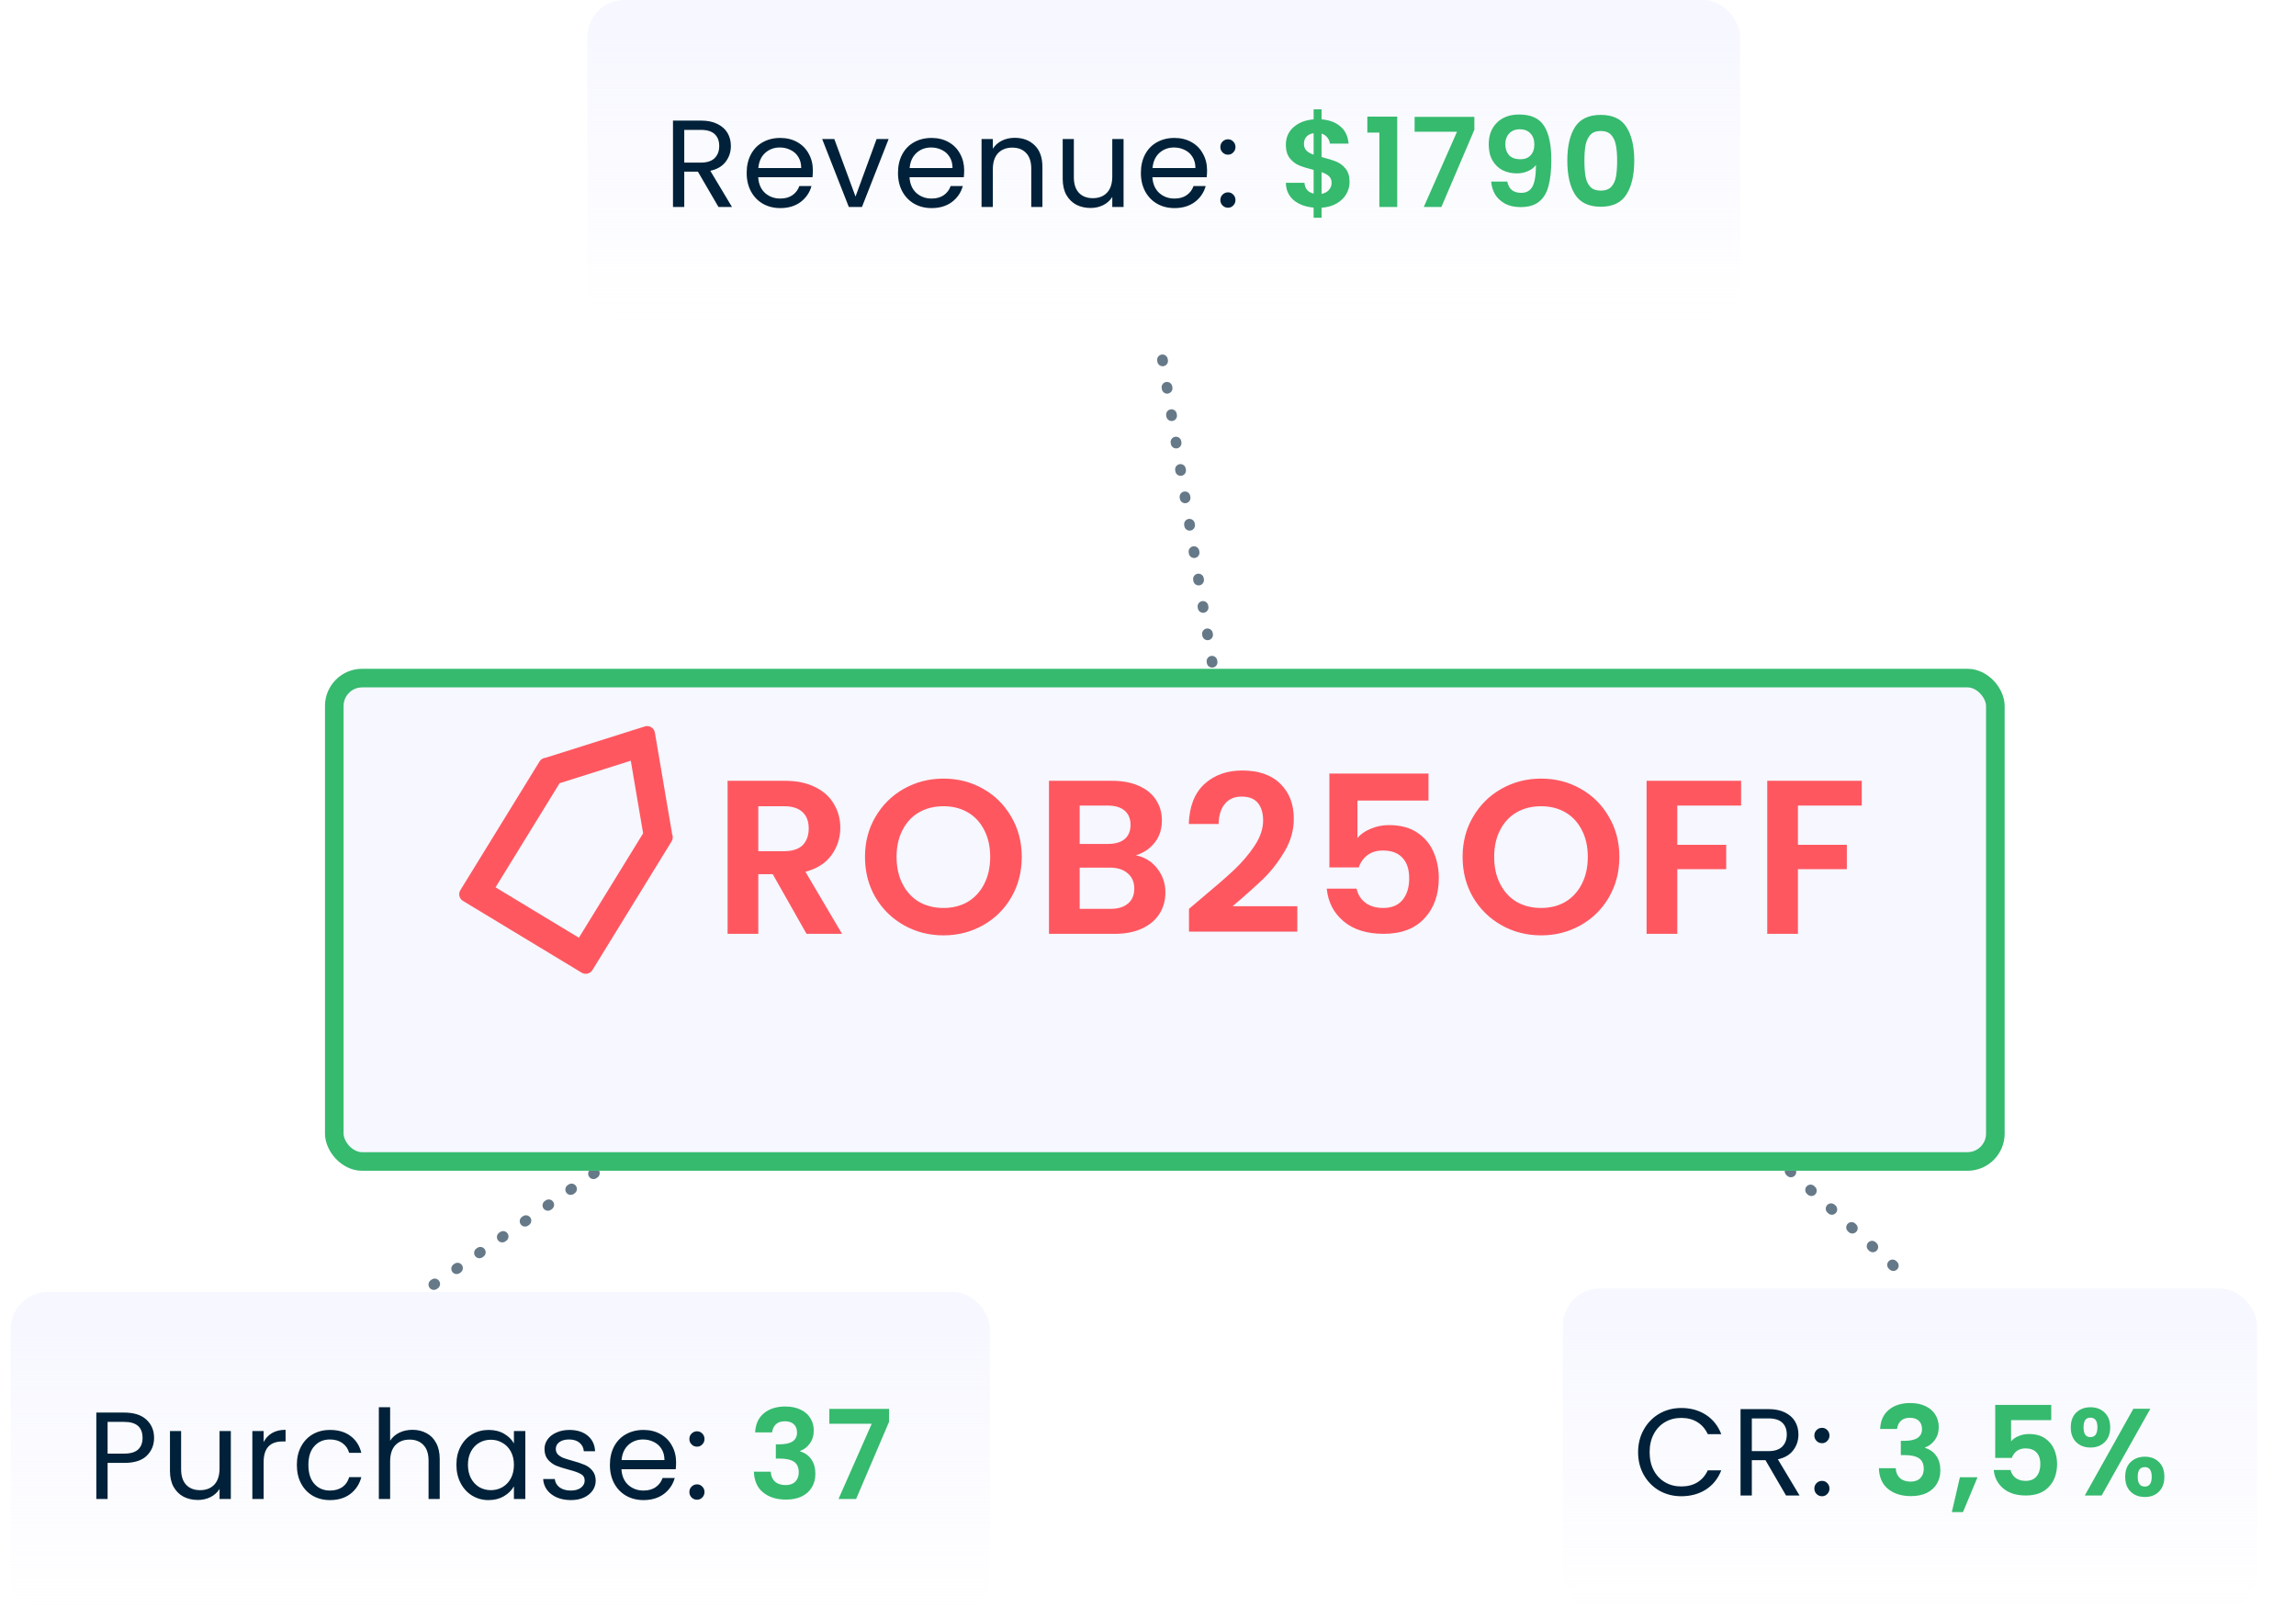 <svg width="430" height="303" viewBox="0 0 430 303" fill="none" xmlns="http://www.w3.org/2000/svg">
<line opacity="0.6" x1="81.251" y1="240.608" x2="140.726" y2="199.31" stroke="#002139" stroke-width="2" stroke-linecap="round" stroke-dasharray="0.2 5"/>
<line opacity="0.6" x1="227.851" y1="129.175" x2="217.175" y2="64.149" stroke="#002139" stroke-width="2" stroke-linecap="round" stroke-dasharray="0.2 5"/>
<line opacity="0.6" x1="354.587" y1="237.063" x2="315.137" y2="200.974" stroke="#002139" stroke-width="2" stroke-linecap="round" stroke-dasharray="0.2 5"/>
<g filter="url(#filter0_d_846_167)">
<rect x="60.863" y="113.663" width="314.573" height="94.023" rx="6.965" fill="#F6F7FF"/>
<rect x="62.604" y="115.404" width="311.09" height="90.541" rx="5.224" stroke="#36BA6E" stroke-width="3.482"/>
</g>
<path d="M151.048 174.914L144.724 163.744H142.014V174.914H136.265V146.251H147.024C149.241 146.251 151.13 146.648 152.691 147.442C154.251 148.208 155.414 149.262 156.181 150.604C156.975 151.918 157.372 153.396 157.372 155.038C157.372 156.927 156.824 158.638 155.729 160.171C154.634 161.677 153.005 162.717 150.843 163.292L157.7 174.914H151.048ZM142.014 159.432H146.818C148.379 159.432 149.542 159.063 150.309 158.324C151.075 157.557 151.459 156.503 151.459 155.162C151.459 153.848 151.075 152.835 150.309 152.123C149.542 151.384 148.379 151.014 146.818 151.014H142.014V159.432ZM176.698 175.201C174.015 175.201 171.551 174.571 169.306 173.312C167.061 172.053 165.282 170.314 163.968 168.097C162.654 165.852 161.997 163.32 161.997 160.5C161.997 157.708 162.654 155.203 163.968 152.985C165.282 150.74 167.061 148.988 169.306 147.729C171.551 146.47 174.015 145.84 176.698 145.84C179.408 145.84 181.872 146.47 184.089 147.729C186.334 148.988 188.1 150.74 189.387 152.985C190.701 155.203 191.358 157.708 191.358 160.5C191.358 163.32 190.701 165.852 189.387 168.097C188.1 170.314 186.334 172.053 184.089 173.312C181.845 174.571 179.381 175.201 176.698 175.201ZM176.698 170.068C178.422 170.068 179.942 169.685 181.256 168.918C182.57 168.124 183.597 167.002 184.336 165.551C185.075 164.1 185.444 162.416 185.444 160.5C185.444 158.584 185.075 156.914 184.336 155.49C183.597 154.039 182.57 152.93 181.256 152.164C179.942 151.397 178.422 151.014 176.698 151.014C174.973 151.014 173.44 151.397 172.099 152.164C170.785 152.93 169.758 154.039 169.019 155.49C168.28 156.914 167.91 158.584 167.91 160.5C167.91 162.416 168.28 164.1 169.019 165.551C169.758 167.002 170.785 168.124 172.099 168.918C173.44 169.685 174.973 170.068 176.698 170.068ZM212.718 160.213C214.333 160.514 215.661 161.321 216.701 162.635C217.741 163.949 218.261 165.455 218.261 167.152C218.261 168.685 217.878 170.041 217.111 171.218C216.372 172.368 215.291 173.271 213.867 173.928C212.444 174.585 210.76 174.914 208.816 174.914H196.456V146.251H208.283C210.226 146.251 211.896 146.566 213.292 147.195C214.716 147.825 215.784 148.701 216.496 149.823C217.235 150.946 217.604 152.219 217.604 153.642C217.604 155.312 217.153 156.708 216.249 157.831C215.373 158.953 214.196 159.747 212.718 160.213ZM202.205 158.077H207.461C208.83 158.077 209.884 157.776 210.623 157.174C211.362 156.544 211.732 155.654 211.732 154.505C211.732 153.355 211.362 152.465 210.623 151.835C209.884 151.206 208.83 150.891 207.461 150.891H202.205V158.077ZM207.995 170.232C209.391 170.232 210.473 169.904 211.239 169.247C212.033 168.59 212.43 167.659 212.43 166.454C212.43 165.222 212.019 164.264 211.198 163.58C210.377 162.868 209.268 162.512 207.872 162.512H202.205V170.232H207.995ZM224.814 168.425C227.442 166.235 229.537 164.415 231.097 162.964C232.658 161.486 233.958 159.952 234.998 158.365C236.038 156.777 236.559 155.216 236.559 153.683C236.559 152.287 236.23 151.192 235.573 150.398C234.916 149.604 233.903 149.207 232.534 149.207C231.166 149.207 230.112 149.673 229.372 150.604C228.633 151.507 228.25 152.753 228.223 154.34H222.638C222.747 151.055 223.719 148.564 225.553 146.867C227.415 145.169 229.769 144.321 232.616 144.321C235.737 144.321 238.133 145.156 239.803 146.826C241.473 148.468 242.308 150.645 242.308 153.355C242.308 155.49 241.733 157.53 240.583 159.473C239.433 161.417 238.119 163.114 236.641 164.565C235.162 165.989 233.232 167.714 230.851 169.739H242.965V174.503H222.679V170.232L224.814 168.425ZM267.53 149.946H254.225V156.968C254.8 156.257 255.621 155.682 256.689 155.244C257.757 154.778 258.893 154.546 260.097 154.546C262.288 154.546 264.081 155.025 265.477 155.983C266.873 156.941 267.886 158.173 268.516 159.679C269.145 161.157 269.46 162.745 269.46 164.442C269.46 167.59 268.557 170.123 266.75 172.039C264.97 173.955 262.424 174.914 259.112 174.914C255.991 174.914 253.5 174.133 251.638 172.573C249.777 171.012 248.723 168.973 248.476 166.454H254.061C254.307 167.549 254.855 168.425 255.704 169.082C256.58 169.739 257.688 170.068 259.03 170.068C260.645 170.068 261.863 169.562 262.685 168.549C263.506 167.536 263.916 166.194 263.916 164.524C263.916 162.827 263.492 161.54 262.643 160.664C261.822 159.761 260.604 159.309 258.989 159.309C257.839 159.309 256.881 159.597 256.114 160.171C255.348 160.746 254.8 161.513 254.472 162.471H248.969V144.896H267.53V149.946ZM288.619 175.201C285.936 175.201 283.472 174.571 281.227 173.312C278.982 172.053 277.203 170.314 275.889 168.097C274.575 165.852 273.918 163.32 273.918 160.5C273.918 157.708 274.575 155.203 275.889 152.985C277.203 150.74 278.982 148.988 281.227 147.729C283.472 146.47 285.936 145.84 288.619 145.84C291.329 145.84 293.793 146.47 296.01 147.729C298.255 148.988 300.021 150.74 301.308 152.985C302.622 155.203 303.279 157.708 303.279 160.5C303.279 163.32 302.622 165.852 301.308 168.097C300.021 170.314 298.255 172.053 296.01 173.312C293.766 174.571 291.302 175.201 288.619 175.201ZM288.619 170.068C290.344 170.068 291.863 169.685 293.177 168.918C294.491 168.124 295.518 167.002 296.257 165.551C296.996 164.1 297.366 162.416 297.366 160.5C297.366 158.584 296.996 156.914 296.257 155.49C295.518 154.039 294.491 152.93 293.177 152.164C291.863 151.397 290.344 151.014 288.619 151.014C286.894 151.014 285.361 151.397 284.02 152.164C282.706 152.93 281.679 154.039 280.94 155.49C280.201 156.914 279.831 158.584 279.831 160.5C279.831 162.416 280.201 164.1 280.94 165.551C281.679 167.002 282.706 168.124 284.02 168.918C285.361 169.685 286.894 170.068 288.619 170.068ZM326.076 146.251V150.891H314.126V158.241H323.284V162.8H314.126V174.914H308.377V146.251H326.076ZM348.673 146.251V150.891H336.723V158.241H345.88V162.8H336.723V174.914H330.974V146.251H348.673Z" fill="#FF5760"/>
<g filter="url(#filter1_ii_846_167)">
<rect y="242" width="183.404" height="60.361" rx="6.96" fill="url(#paint0_linear_846_167)"/>
</g>
<path d="M28.857 269.323C28.857 270.67 28.393 271.792 27.464 272.69C26.551 273.572 25.15 274.013 23.262 274.013H20.151V280.769H18.039V264.587H23.262C25.088 264.587 26.474 265.028 27.418 265.911C28.377 266.793 28.857 267.93 28.857 269.323ZM23.262 272.272C24.438 272.272 25.305 272.016 25.862 271.506C26.419 270.995 26.698 270.267 26.698 269.323C26.698 267.327 25.553 266.329 23.262 266.329H20.151V272.272H23.262ZM43.23 268.046V280.769H41.117V278.888C40.715 279.538 40.15 280.049 39.423 280.42C38.711 280.776 37.921 280.954 37.055 280.954C36.064 280.954 35.174 280.753 34.385 280.351C33.596 279.933 32.969 279.314 32.504 278.494C32.056 277.673 31.831 276.675 31.831 275.499V268.046H33.92V275.22C33.92 276.474 34.238 277.441 34.872 278.122C35.507 278.788 36.374 279.12 37.472 279.12C38.602 279.12 39.492 278.772 40.142 278.076C40.792 277.379 41.117 276.365 41.117 275.034V268.046H43.23ZM49.374 270.113C49.745 269.385 50.272 268.82 50.953 268.418C51.649 268.016 52.493 267.814 53.483 267.814V269.997H52.926C50.558 269.997 49.374 271.281 49.374 273.85V280.769H47.261V268.046H49.374V270.113ZM55.597 274.384C55.597 273.069 55.86 271.923 56.386 270.948C56.912 269.958 57.64 269.192 58.569 268.65C59.513 268.108 60.588 267.838 61.795 267.838C63.359 267.838 64.643 268.217 65.649 268.975C66.671 269.733 67.344 270.786 67.669 272.132H65.394C65.177 271.359 64.752 270.747 64.117 270.298C63.498 269.85 62.724 269.625 61.795 269.625C60.588 269.625 59.613 270.043 58.87 270.879C58.127 271.699 57.756 272.868 57.756 274.384C57.756 275.917 58.127 277.101 58.87 277.936C59.613 278.772 60.588 279.19 61.795 279.19C62.724 279.19 63.498 278.973 64.117 278.54C64.736 278.107 65.162 277.488 65.394 276.683H67.669C67.329 277.983 66.647 279.028 65.626 279.817C64.605 280.591 63.328 280.978 61.795 280.978C60.588 280.978 59.513 280.707 58.569 280.165C57.64 279.623 56.912 278.857 56.386 277.867C55.86 276.876 55.597 275.715 55.597 274.384ZM77.267 267.814C78.227 267.814 79.093 268.023 79.867 268.441C80.641 268.844 81.245 269.455 81.678 270.275C82.127 271.095 82.351 272.094 82.351 273.27V280.769H80.262V273.572C80.262 272.303 79.944 271.335 79.31 270.67C78.675 269.989 77.809 269.648 76.71 269.648C75.595 269.648 74.705 269.997 74.04 270.693C73.39 271.39 73.065 272.403 73.065 273.734V280.769H70.952V263.589H73.065V269.857C73.483 269.207 74.055 268.704 74.783 268.348C75.526 267.992 76.354 267.814 77.267 267.814ZM85.477 274.361C85.477 273.061 85.74 271.923 86.266 270.948C86.793 269.958 87.512 269.192 88.425 268.65C89.354 268.108 90.383 267.838 91.513 267.838C92.627 267.838 93.595 268.077 94.415 268.557C95.235 269.037 95.847 269.641 96.249 270.368V268.046H98.385V280.769H96.249V278.401C95.831 279.144 95.204 279.763 94.369 280.258C93.548 280.738 92.589 280.978 91.49 280.978C90.36 280.978 89.339 280.699 88.425 280.142C87.512 279.585 86.793 278.803 86.266 277.797C85.74 276.791 85.477 275.646 85.477 274.361ZM96.249 274.384C96.249 273.425 96.056 272.589 95.669 271.877C95.282 271.165 94.756 270.623 94.09 270.252C93.44 269.865 92.72 269.672 91.931 269.672C91.142 269.672 90.422 269.857 89.772 270.229C89.122 270.6 88.603 271.142 88.216 271.854C87.83 272.566 87.636 273.402 87.636 274.361C87.636 275.336 87.83 276.187 88.216 276.915C88.603 277.627 89.122 278.176 89.772 278.563C90.422 278.935 91.142 279.12 91.931 279.12C92.72 279.12 93.44 278.935 94.09 278.563C94.756 278.176 95.282 277.627 95.669 276.915C96.056 276.187 96.249 275.344 96.249 274.384ZM106.923 280.978C105.948 280.978 105.074 280.815 104.3 280.49C103.526 280.15 102.915 279.685 102.466 279.097C102.017 278.494 101.769 277.805 101.723 277.031H103.905C103.967 277.666 104.261 278.184 104.787 278.586C105.329 278.989 106.033 279.19 106.9 279.19C107.705 279.19 108.339 279.012 108.804 278.656C109.268 278.3 109.5 277.851 109.5 277.31C109.5 276.752 109.253 276.342 108.757 276.079C108.262 275.801 107.496 275.53 106.459 275.267C105.515 275.019 104.741 274.771 104.137 274.524C103.549 274.261 103.039 273.881 102.605 273.386C102.187 272.875 101.978 272.21 101.978 271.39C101.978 270.739 102.172 270.144 102.559 269.602C102.946 269.06 103.495 268.635 104.207 268.325C104.919 268 105.732 267.838 106.645 267.838C108.053 267.838 109.191 268.194 110.057 268.905C110.924 269.617 111.388 270.592 111.45 271.831H109.338C109.291 271.165 109.02 270.631 108.525 270.229C108.045 269.826 107.395 269.625 106.575 269.625C105.817 269.625 105.213 269.788 104.764 270.113C104.315 270.438 104.091 270.863 104.091 271.39C104.091 271.807 104.223 272.156 104.486 272.434C104.764 272.697 105.105 272.914 105.507 273.084C105.925 273.239 106.498 273.417 107.225 273.618C108.138 273.866 108.881 274.114 109.454 274.361C110.026 274.593 110.514 274.949 110.916 275.429C111.334 275.909 111.551 276.536 111.566 277.31C111.566 278.006 111.373 278.633 110.986 279.19C110.599 279.747 110.05 280.188 109.338 280.513C108.641 280.823 107.836 280.978 106.923 280.978ZM126.621 273.92C126.621 274.322 126.598 274.748 126.551 275.197H116.383C116.46 276.451 116.886 277.433 117.66 278.145C118.449 278.842 119.401 279.19 120.515 279.19C121.428 279.19 122.187 278.981 122.79 278.563C123.409 278.13 123.843 277.557 124.09 276.845H126.366C126.025 278.068 125.344 279.066 124.323 279.84C123.301 280.598 122.032 280.978 120.515 280.978C119.308 280.978 118.225 280.707 117.265 280.165C116.321 279.623 115.578 278.857 115.036 277.867C114.495 276.861 114.224 275.7 114.224 274.384C114.224 273.069 114.487 271.916 115.013 270.925C115.539 269.935 116.274 269.176 117.219 268.65C118.178 268.108 119.277 267.838 120.515 267.838C121.722 267.838 122.79 268.101 123.719 268.627C124.648 269.153 125.36 269.881 125.855 270.809C126.366 271.722 126.621 272.759 126.621 273.92ZM124.439 273.479C124.439 272.674 124.261 271.985 123.905 271.413C123.549 270.825 123.061 270.384 122.442 270.089C121.838 269.78 121.165 269.625 120.422 269.625C119.354 269.625 118.441 269.966 117.683 270.647C116.94 271.328 116.514 272.272 116.406 273.479H124.439ZM130.547 280.908C130.145 280.908 129.804 280.769 129.526 280.49C129.247 280.212 129.108 279.871 129.108 279.469C129.108 279.066 129.247 278.726 129.526 278.447C129.804 278.169 130.145 278.029 130.547 278.029C130.934 278.029 131.259 278.169 131.522 278.447C131.801 278.726 131.94 279.066 131.94 279.469C131.94 279.871 131.801 280.212 131.522 280.49C131.259 280.769 130.934 280.908 130.547 280.908ZM130.547 270.972C130.145 270.972 129.804 270.832 129.526 270.554C129.247 270.275 129.108 269.935 129.108 269.532C129.108 269.13 129.247 268.789 129.526 268.511C129.804 268.232 130.145 268.093 130.547 268.093C130.934 268.093 131.259 268.232 131.522 268.511C131.801 268.789 131.94 269.13 131.94 269.532C131.94 269.935 131.801 270.275 131.522 270.554C131.259 270.832 130.934 270.972 130.547 270.972Z" fill="#002139"/>
<path d="M141.423 268.302C141.501 266.754 142.043 265.562 143.049 264.727C144.07 263.875 145.409 263.45 147.065 263.45C148.195 263.45 149.162 263.651 149.967 264.053C150.772 264.44 151.375 264.974 151.778 265.655C152.196 266.321 152.404 267.079 152.404 267.93C152.404 268.905 152.149 269.733 151.638 270.414C151.143 271.08 150.547 271.529 149.851 271.761V271.854C150.748 272.132 151.445 272.628 151.94 273.34C152.451 274.052 152.706 274.965 152.706 276.079C152.706 277.008 152.49 277.836 152.056 278.563C151.638 279.291 151.012 279.863 150.176 280.281C149.355 280.684 148.365 280.885 147.204 280.885C145.455 280.885 144.031 280.444 142.932 279.561C141.834 278.679 141.253 277.379 141.191 275.661H144.349C144.38 276.42 144.635 277.031 145.115 277.495C145.61 277.944 146.283 278.169 147.134 278.169C147.924 278.169 148.527 277.952 148.945 277.518C149.379 277.07 149.595 276.497 149.595 275.801C149.595 274.872 149.301 274.206 148.713 273.804C148.125 273.402 147.212 273.2 145.974 273.2H145.3V270.531H145.974C148.171 270.531 149.27 269.795 149.27 268.325C149.27 267.66 149.069 267.141 148.667 266.77C148.28 266.398 147.715 266.212 146.972 266.212C146.245 266.212 145.68 266.414 145.277 266.816C144.89 267.203 144.666 267.698 144.604 268.302H141.423ZM166.511 266.305L160.336 280.769H157.039L163.261 266.677H155.321V263.891H166.511V266.305Z" fill="#36BA6E"/>
<g filter="url(#filter2_ii_846_167)">
<rect x="290.698" y="241.349" width="130.008" height="60.361" rx="6.96" fill="url(#paint1_linear_846_167)"/>
</g>
<path d="M306.786 272.016C306.786 270.437 307.142 269.021 307.854 267.767C308.566 266.498 309.534 265.507 310.756 264.795C311.995 264.083 313.364 263.728 314.866 263.728C316.63 263.728 318.17 264.153 319.485 265.004C320.801 265.856 321.761 267.063 322.364 268.626H319.834C319.385 267.651 318.735 266.9 317.884 266.374C317.048 265.848 316.042 265.585 314.866 265.585C313.736 265.585 312.722 265.848 311.824 266.374C310.927 266.9 310.222 267.651 309.712 268.626C309.201 269.586 308.946 270.715 308.946 272.016C308.946 273.3 309.201 274.43 309.712 275.405C310.222 276.365 310.927 277.107 311.824 277.634C312.722 278.16 313.736 278.423 314.866 278.423C316.042 278.423 317.048 278.168 317.884 277.657C318.735 277.131 319.385 276.38 319.834 275.405H322.364C321.761 276.953 320.801 278.152 319.485 279.003C318.17 279.839 316.63 280.257 314.866 280.257C313.364 280.257 311.995 279.909 310.756 279.212C309.534 278.5 308.566 277.518 307.854 276.264C307.142 275.01 306.786 273.594 306.786 272.016ZM334.493 280.118L330.64 273.501H328.086V280.118H325.973V263.936H331.197C332.42 263.936 333.449 264.145 334.285 264.563C335.136 264.981 335.77 265.546 336.188 266.258C336.606 266.97 336.815 267.783 336.815 268.696C336.815 269.81 336.49 270.793 335.84 271.644C335.205 272.495 334.246 273.06 332.961 273.339L337.024 280.118H334.493ZM328.086 271.807H331.197C332.342 271.807 333.201 271.528 333.774 270.971C334.346 270.398 334.633 269.64 334.633 268.696C334.633 267.736 334.346 266.993 333.774 266.467C333.217 265.941 332.358 265.678 331.197 265.678H328.086V271.807ZM341.235 280.257C340.833 280.257 340.492 280.118 340.214 279.839C339.935 279.561 339.796 279.22 339.796 278.818C339.796 278.415 339.935 278.075 340.214 277.796C340.492 277.518 340.833 277.378 341.235 277.378C341.622 277.378 341.947 277.518 342.21 277.796C342.489 278.075 342.628 278.415 342.628 278.818C342.628 279.22 342.489 279.561 342.21 279.839C341.947 280.118 341.622 280.257 341.235 280.257ZM341.235 270.321C340.833 270.321 340.492 270.181 340.214 269.903C339.935 269.624 339.796 269.284 339.796 268.881C339.796 268.479 339.935 268.139 340.214 267.86C340.492 267.581 340.833 267.442 341.235 267.442C341.622 267.442 341.947 267.581 342.21 267.86C342.489 268.139 342.628 268.479 342.628 268.881C342.628 269.284 342.489 269.624 342.21 269.903C341.947 270.181 341.622 270.321 341.235 270.321Z" fill="#002139"/>
<path d="M352.112 267.651C352.189 266.103 352.731 264.912 353.737 264.076C354.758 263.225 356.097 262.799 357.753 262.799C358.883 262.799 359.85 263 360.655 263.403C361.46 263.789 362.063 264.323 362.466 265.004C362.884 265.67 363.093 266.428 363.093 267.28C363.093 268.255 362.837 269.083 362.327 269.764C361.831 270.429 361.235 270.878 360.539 271.11V271.203C361.437 271.482 362.133 271.977 362.628 272.689C363.139 273.401 363.394 274.314 363.394 275.428C363.394 276.357 363.178 277.185 362.744 277.912C362.327 278.64 361.7 279.212 360.864 279.63C360.044 280.033 359.053 280.234 357.892 280.234C356.143 280.234 354.72 279.793 353.621 278.911C352.522 278.028 351.941 276.728 351.88 275.01H355.037C355.068 275.769 355.323 276.38 355.803 276.844C356.298 277.293 356.971 277.518 357.823 277.518C358.612 277.518 359.216 277.301 359.634 276.868C360.067 276.419 360.284 275.846 360.284 275.15C360.284 274.221 359.99 273.555 359.401 273.153C358.813 272.751 357.9 272.549 356.662 272.549H355.989V269.88H356.662C358.86 269.88 359.959 269.145 359.959 267.674C359.959 267.009 359.757 266.49 359.355 266.119C358.968 265.747 358.403 265.562 357.66 265.562C356.933 265.562 356.368 265.763 355.965 266.165C355.579 266.552 355.354 267.047 355.292 267.651H352.112ZM370.351 276.705L367.634 283.229H365.545L367.054 276.705H370.351ZM384.162 266.003H376.64V269.973C376.965 269.57 377.429 269.245 378.033 268.997C378.636 268.734 379.279 268.603 379.96 268.603C381.198 268.603 382.212 268.874 383.001 269.415C383.79 269.957 384.363 270.654 384.719 271.505C385.075 272.341 385.253 273.238 385.253 274.198C385.253 275.978 384.742 277.409 383.721 278.493C382.715 279.576 381.275 280.118 379.403 280.118C377.638 280.118 376.23 279.677 375.177 278.795C374.125 277.912 373.529 276.759 373.39 275.335H376.547C376.686 275.954 376.996 276.45 377.476 276.821C377.971 277.193 378.598 277.378 379.356 277.378C380.269 277.378 380.958 277.092 381.422 276.519C381.887 275.947 382.119 275.188 382.119 274.244C382.119 273.285 381.879 272.557 381.399 272.062C380.935 271.551 380.246 271.296 379.333 271.296C378.683 271.296 378.141 271.458 377.708 271.783C377.275 272.108 376.965 272.542 376.779 273.083H373.668V263.147H384.162V266.003ZM387.82 267.349C387.82 266.173 388.16 265.252 388.841 264.587C389.538 263.921 390.427 263.588 391.511 263.588C392.594 263.588 393.476 263.921 394.157 264.587C394.854 265.252 395.202 266.173 395.202 267.349C395.202 268.541 394.854 269.47 394.157 270.135C393.476 270.801 392.594 271.133 391.511 271.133C390.427 271.133 389.538 270.801 388.841 270.135C388.16 269.47 387.82 268.541 387.82 267.349ZM402.724 263.867L393.6 280.118H390.443L399.543 263.867H402.724ZM391.488 265.538C390.636 265.538 390.211 266.142 390.211 267.349C390.211 268.572 390.636 269.183 391.488 269.183C391.906 269.183 392.231 269.036 392.463 268.742C392.695 268.433 392.811 267.968 392.811 267.349C392.811 266.142 392.37 265.538 391.488 265.538ZM398.011 276.612C398.011 275.42 398.352 274.5 399.033 273.85C399.729 273.184 400.619 272.851 401.703 272.851C402.786 272.851 403.66 273.184 404.326 273.85C405.007 274.5 405.347 275.42 405.347 276.612C405.347 277.804 405.007 278.733 404.326 279.398C403.66 280.064 402.786 280.396 401.703 280.396C400.604 280.396 399.714 280.064 399.033 279.398C398.352 278.733 398.011 277.804 398.011 276.612ZM401.679 274.801C400.797 274.801 400.356 275.405 400.356 276.612C400.356 277.835 400.797 278.446 401.679 278.446C402.546 278.446 402.979 277.835 402.979 276.612C402.979 275.405 402.546 274.801 401.679 274.801Z" fill="#36BA6E"/>
<g filter="url(#filter3_ii_846_167)">
<rect x="108" width="215.906" height="60.361" rx="6.96" fill="url(#paint2_linear_846_167)"/>
</g>
<path d="M134.559 38.769L130.705 32.152H128.151V38.769H126.039V22.587H131.262C132.485 22.587 133.514 22.796 134.35 23.214C135.201 23.632 135.836 24.197 136.254 24.909C136.671 25.621 136.88 26.433 136.88 27.346C136.88 28.461 136.555 29.444 135.905 30.295C135.271 31.146 134.311 31.711 133.027 31.99L137.089 38.769H134.559ZM128.151 30.457H131.262C132.407 30.457 133.266 30.179 133.839 29.622C134.412 29.049 134.698 28.291 134.698 27.346C134.698 26.387 134.412 25.644 133.839 25.118C133.282 24.592 132.423 24.328 131.262 24.328H128.151V30.457ZM152.235 31.92C152.235 32.322 152.212 32.748 152.166 33.197H141.997C142.074 34.45 142.5 35.433 143.274 36.145C144.063 36.842 145.015 37.19 146.129 37.19C147.043 37.19 147.801 36.981 148.405 36.563C149.024 36.13 149.457 35.557 149.705 34.845H151.98C151.639 36.068 150.958 37.066 149.937 37.84C148.915 38.598 147.646 38.978 146.129 38.978C144.922 38.978 143.839 38.707 142.879 38.165C141.935 37.623 141.192 36.857 140.651 35.867C140.109 34.861 139.838 33.7 139.838 32.384C139.838 31.069 140.101 29.916 140.627 28.925C141.154 27.935 141.889 27.176 142.833 26.65C143.792 26.108 144.891 25.837 146.129 25.837C147.337 25.837 148.405 26.101 149.333 26.627C150.262 27.153 150.974 27.881 151.469 28.809C151.98 29.722 152.235 30.759 152.235 31.92ZM150.053 31.479C150.053 30.674 149.875 29.985 149.519 29.413C149.163 28.825 148.675 28.384 148.056 28.089C147.453 27.78 146.78 27.625 146.037 27.625C144.969 27.625 144.056 27.966 143.297 28.647C142.554 29.328 142.129 30.272 142.02 31.479H150.053ZM160.224 36.819L164.171 26.046H166.423L161.431 38.769H158.97L153.979 26.046H156.254L160.224 36.819ZM180.574 31.92C180.574 32.322 180.551 32.748 180.504 33.197H170.336C170.413 34.45 170.839 35.433 171.612 36.145C172.402 36.842 173.354 37.19 174.468 37.19C175.381 37.19 176.14 36.981 176.743 36.563C177.362 36.13 177.796 35.557 178.043 34.845H180.318C179.978 36.068 179.297 37.066 178.275 37.84C177.254 38.598 175.985 38.978 174.468 38.978C173.261 38.978 172.177 38.707 171.218 38.165C170.274 37.623 169.531 36.857 168.989 35.867C168.447 34.861 168.177 33.7 168.177 32.384C168.177 31.069 168.44 29.916 168.966 28.925C169.492 27.935 170.227 27.176 171.171 26.65C172.131 26.108 173.23 25.837 174.468 25.837C175.675 25.837 176.743 26.101 177.672 26.627C178.6 27.153 179.312 27.881 179.808 28.809C180.318 29.722 180.574 30.759 180.574 31.92ZM178.391 31.479C178.391 30.674 178.213 29.985 177.858 29.413C177.502 28.825 177.014 28.384 176.395 28.089C175.791 27.78 175.118 27.625 174.375 27.625C173.307 27.625 172.394 27.966 171.636 28.647C170.893 29.328 170.467 30.272 170.359 31.479H178.391ZM190.025 25.814C191.573 25.814 192.827 26.286 193.786 27.23C194.746 28.159 195.226 29.506 195.226 31.27V38.769H193.136V31.572C193.136 30.303 192.819 29.335 192.184 28.67C191.55 27.989 190.683 27.648 189.584 27.648C188.47 27.648 187.58 27.997 186.914 28.693C186.264 29.39 185.939 30.403 185.939 31.734V38.769H183.827V26.046H185.939V27.857C186.357 27.207 186.922 26.704 187.634 26.348C188.361 25.992 189.159 25.814 190.025 25.814ZM210.424 26.046V38.769H208.311V36.888C207.909 37.538 207.344 38.049 206.616 38.42C205.904 38.776 205.115 38.954 204.248 38.954C203.258 38.954 202.368 38.753 201.579 38.351C200.789 37.933 200.162 37.314 199.698 36.493C199.249 35.673 199.025 34.675 199.025 33.499V26.046H201.114V33.22C201.114 34.474 201.431 35.441 202.066 36.122C202.701 36.788 203.567 37.12 204.666 37.12C205.796 37.12 206.686 36.772 207.336 36.076C207.986 35.379 208.311 34.365 208.311 33.034V26.046H210.424ZM226.063 31.92C226.063 32.322 226.04 32.748 225.993 33.197H215.825C215.902 34.45 216.328 35.433 217.102 36.145C217.891 36.842 218.843 37.19 219.957 37.19C220.87 37.19 221.629 36.981 222.232 36.563C222.851 36.13 223.285 35.557 223.532 34.845H225.808C225.467 36.068 224.786 37.066 223.765 37.84C222.743 38.598 221.474 38.978 219.957 38.978C218.75 38.978 217.667 38.707 216.707 38.165C215.763 37.623 215.02 36.857 214.478 35.867C213.937 34.861 213.666 33.7 213.666 32.384C213.666 31.069 213.929 29.916 214.455 28.925C214.981 27.935 215.716 27.176 216.661 26.65C217.62 26.108 218.719 25.837 219.957 25.837C221.164 25.837 222.232 26.101 223.161 26.627C224.09 27.153 224.802 27.881 225.297 28.809C225.808 29.722 226.063 30.759 226.063 31.92ZM223.881 31.479C223.881 30.674 223.703 29.985 223.347 29.413C222.991 28.825 222.503 28.384 221.884 28.089C221.28 27.78 220.607 27.625 219.864 27.625C218.796 27.625 217.883 27.966 217.125 28.647C216.382 29.328 215.956 30.272 215.848 31.479H223.881ZM229.989 38.908C229.587 38.908 229.246 38.769 228.968 38.49C228.689 38.211 228.55 37.871 228.55 37.468C228.55 37.066 228.689 36.726 228.968 36.447C229.246 36.169 229.587 36.029 229.989 36.029C230.376 36.029 230.701 36.169 230.964 36.447C231.243 36.726 231.382 37.066 231.382 37.468C231.382 37.871 231.243 38.211 230.964 38.49C230.701 38.769 230.376 38.908 229.989 38.908ZM229.989 28.972C229.587 28.972 229.246 28.832 228.968 28.554C228.689 28.275 228.55 27.935 228.55 27.532C228.55 27.13 228.689 26.789 228.968 26.511C229.246 26.232 229.587 26.093 229.989 26.093C230.376 26.093 230.701 26.232 230.964 26.511C231.243 26.789 231.382 27.13 231.382 27.532C231.382 27.935 231.243 28.275 230.964 28.554C230.701 28.832 230.376 28.972 229.989 28.972Z" fill="#002139"/>
<path d="M252.752 34.102C252.752 34.907 252.543 35.666 252.125 36.377C251.723 37.074 251.119 37.654 250.314 38.119C249.525 38.567 248.589 38.831 247.505 38.908V40.788H246.019V38.885C244.472 38.745 243.226 38.281 242.282 37.492C241.337 36.687 240.85 35.603 240.819 34.242H244.301C244.394 35.356 244.967 36.029 246.019 36.261V31.827C244.905 31.549 244.007 31.27 243.326 30.991C242.645 30.713 242.057 30.264 241.562 29.645C241.067 29.026 240.819 28.182 240.819 27.114C240.819 25.768 241.299 24.669 242.258 23.818C243.233 22.966 244.487 22.479 246.019 22.355V20.475H247.505V22.355C248.991 22.479 250.175 22.928 251.057 23.702C251.955 24.476 252.458 25.543 252.566 26.905H249.061C249.014 26.457 248.852 26.07 248.573 25.745C248.31 25.404 247.954 25.164 247.505 25.025V29.413C248.666 29.707 249.579 29.993 250.245 30.272C250.926 30.535 251.514 30.976 252.009 31.595C252.504 32.199 252.752 33.034 252.752 34.102ZM244.208 26.952C244.208 27.463 244.363 27.881 244.673 28.206C244.982 28.515 245.431 28.77 246.019 28.972V24.955C245.462 25.033 245.021 25.242 244.696 25.582C244.371 25.923 244.208 26.379 244.208 26.952ZM247.505 36.308C248.093 36.199 248.55 35.959 248.875 35.588C249.215 35.217 249.386 34.768 249.386 34.242C249.386 33.731 249.223 33.321 248.898 33.011C248.573 32.702 248.109 32.446 247.505 32.245V36.308ZM256.079 24.839V21.844H261.674V38.769H258.331V24.839H256.079ZM276.121 24.305L269.945 38.769H266.649L272.871 24.677H264.931V21.891H276.121V24.305ZM282.293 34.009C282.417 34.69 282.695 35.217 283.128 35.588C283.577 35.944 284.173 36.122 284.916 36.122C285.876 36.122 286.572 35.727 287.006 34.938C287.439 34.133 287.656 32.787 287.656 30.898C287.3 31.394 286.797 31.781 286.147 32.059C285.512 32.338 284.823 32.477 284.08 32.477C283.09 32.477 282.192 32.276 281.387 31.874C280.598 31.456 279.971 30.844 279.507 30.04C279.043 29.219 278.81 28.229 278.81 27.068C278.81 25.35 279.321 23.988 280.343 22.982C281.364 21.96 282.757 21.45 284.521 21.45C286.719 21.45 288.267 22.154 289.165 23.562C290.078 24.971 290.534 27.091 290.534 29.923C290.534 31.936 290.356 33.584 290 34.868C289.66 36.153 289.064 37.128 288.213 37.794C287.377 38.459 286.232 38.792 284.777 38.792C283.632 38.792 282.656 38.575 281.852 38.142C281.047 37.693 280.428 37.113 279.994 36.401C279.576 35.673 279.337 34.876 279.275 34.009H282.293ZM284.754 29.831C285.558 29.831 286.193 29.583 286.657 29.088C287.122 28.592 287.354 27.927 287.354 27.091C287.354 26.178 287.106 25.474 286.611 24.979C286.131 24.468 285.473 24.212 284.638 24.212C283.802 24.212 283.136 24.476 282.641 25.002C282.161 25.512 281.921 26.194 281.921 27.045C281.921 27.865 282.153 28.538 282.618 29.064C283.098 29.575 283.809 29.831 284.754 29.831ZM293.529 30.086C293.529 27.408 294.008 25.311 294.968 23.794C295.943 22.278 297.553 21.519 299.797 21.519C302.041 21.519 303.643 22.278 304.602 23.794C305.578 25.311 306.065 27.408 306.065 30.086C306.065 32.779 305.578 34.892 304.602 36.424C303.643 37.956 302.041 38.722 299.797 38.722C297.553 38.722 295.943 37.956 294.968 36.424C294.008 34.892 293.529 32.779 293.529 30.086ZM302.861 30.086C302.861 28.941 302.784 27.981 302.629 27.207C302.49 26.418 302.196 25.776 301.747 25.28C301.314 24.785 300.664 24.537 299.797 24.537C298.93 24.537 298.272 24.785 297.823 25.28C297.39 25.776 297.096 26.418 296.941 27.207C296.802 27.981 296.732 28.941 296.732 30.086C296.732 31.262 296.802 32.253 296.941 33.058C297.081 33.847 297.375 34.489 297.823 34.984C298.272 35.464 298.93 35.704 299.797 35.704C300.664 35.704 301.321 35.464 301.77 34.984C302.219 34.489 302.513 33.847 302.652 33.058C302.792 32.253 302.861 31.262 302.861 30.086Z" fill="#36BA6E"/>
<path fill-rule="evenodd" clip-rule="evenodd" d="M104.805 146.7L118.134 142.489L120.446 156.088L108.416 175.644L92.807 166.205L104.805 146.7ZM125.861 156.12C125.867 156.155 125.869 156.19 125.868 156.223C126.062 156.649 126.048 157.159 125.784 157.588L110.953 181.7C110.529 182.388 109.622 182.606 108.928 182.186L86.706 168.748C86.012 168.328 85.792 167.429 86.216 166.74L101.047 142.629C101.311 142.2 101.762 141.954 102.233 141.93C102.262 141.914 102.294 141.9 102.328 141.889L120.748 136.07C121.602 135.8 122.499 136.342 122.648 137.219L125.861 156.12Z" fill="#FF5760"/>
<defs>
<filter id="filter0_d_846_167" x="6.306" y="70.714" width="423.686" height="203.137" filterUnits="userSpaceOnUse" color-interpolation-filters="sRGB">
<feFlood flood-opacity="0" result="BackgroundImageFix"/>
<feColorMatrix in="SourceAlpha" type="matrix" values="0 0 0 0 0 0 0 0 0 0 0 0 0 0 0 0 0 0 127 0" result="hardAlpha"/>
<feMorphology radius="8.125" operator="dilate" in="SourceAlpha" result="effect1_dropShadow_846_167"/>
<feOffset dy="11.608"/>
<feGaussianBlur stdDeviation="23.216"/>
<feComposite in2="hardAlpha" operator="out"/>
<feColorMatrix type="matrix" values="0 0 0 0 0.125 0 0 0 0 0.212 0 0 0 0 0.455 0 0 0 0.1 0"/>
<feBlend mode="normal" in2="BackgroundImageFix" result="effect1_dropShadow_846_167"/>
<feBlend mode="normal" in="SourceGraphic" in2="effect1_dropShadow_846_167" result="shape"/>
</filter>
<filter id="filter1_ii_846_167" x="0" y="241" width="185.404" height="62.361" filterUnits="userSpaceOnUse" color-interpolation-filters="sRGB">
<feFlood flood-opacity="0" result="BackgroundImageFix"/>
<feBlend mode="normal" in="SourceGraphic" in2="BackgroundImageFix" result="shape"/>
<feColorMatrix in="SourceAlpha" type="matrix" values="0 0 0 0 0 0 0 0 0 0 0 0 0 0 0 0 0 0 127 0" result="hardAlpha"/>
<feOffset dx="2" dy="1"/>
<feGaussianBlur stdDeviation="1.5"/>
<feComposite in2="hardAlpha" operator="arithmetic" k2="-1" k3="1"/>
<feColorMatrix type="matrix" values="0 0 0 0 1 0 0 0 0 1 0 0 0 0 1 0 0 0 0.8 0"/>
<feBlend mode="normal" in2="shape" result="effect1_innerShadow_846_167"/>
<feColorMatrix in="SourceAlpha" type="matrix" values="0 0 0 0 0 0 0 0 0 0 0 0 0 0 0 0 0 0 127 0" result="hardAlpha"/>
<feOffset dy="-1"/>
<feGaussianBlur stdDeviation="2"/>
<feComposite in2="hardAlpha" operator="arithmetic" k2="-1" k3="1"/>
<feColorMatrix type="matrix" values="0 0 0 0 0.802 0 0 0 0 0.813 0 0 0 0 0.829 0 0 0 1 0"/>
<feBlend mode="normal" in2="effect1_innerShadow_846_167" result="effect2_innerShadow_846_167"/>
</filter>
<filter id="filter2_ii_846_167" x="290.698" y="240.349" width="132.008" height="62.361" filterUnits="userSpaceOnUse" color-interpolation-filters="sRGB">
<feFlood flood-opacity="0" result="BackgroundImageFix"/>
<feBlend mode="normal" in="SourceGraphic" in2="BackgroundImageFix" result="shape"/>
<feColorMatrix in="SourceAlpha" type="matrix" values="0 0 0 0 0 0 0 0 0 0 0 0 0 0 0 0 0 0 127 0" result="hardAlpha"/>
<feOffset dx="2" dy="1"/>
<feGaussianBlur stdDeviation="1.5"/>
<feComposite in2="hardAlpha" operator="arithmetic" k2="-1" k3="1"/>
<feColorMatrix type="matrix" values="0 0 0 0 1 0 0 0 0 1 0 0 0 0 1 0 0 0 0.8 0"/>
<feBlend mode="normal" in2="shape" result="effect1_innerShadow_846_167"/>
<feColorMatrix in="SourceAlpha" type="matrix" values="0 0 0 0 0 0 0 0 0 0 0 0 0 0 0 0 0 0 127 0" result="hardAlpha"/>
<feOffset dy="-1"/>
<feGaussianBlur stdDeviation="2"/>
<feComposite in2="hardAlpha" operator="arithmetic" k2="-1" k3="1"/>
<feColorMatrix type="matrix" values="0 0 0 0 0.802 0 0 0 0 0.813 0 0 0 0 0.829 0 0 0 1 0"/>
<feBlend mode="normal" in2="effect1_innerShadow_846_167" result="effect2_innerShadow_846_167"/>
</filter>
<filter id="filter3_ii_846_167" x="108" y="-1" width="217.906" height="62.361" filterUnits="userSpaceOnUse" color-interpolation-filters="sRGB">
<feFlood flood-opacity="0" result="BackgroundImageFix"/>
<feBlend mode="normal" in="SourceGraphic" in2="BackgroundImageFix" result="shape"/>
<feColorMatrix in="SourceAlpha" type="matrix" values="0 0 0 0 0 0 0 0 0 0 0 0 0 0 0 0 0 0 127 0" result="hardAlpha"/>
<feOffset dx="2" dy="1"/>
<feGaussianBlur stdDeviation="1.5"/>
<feComposite in2="hardAlpha" operator="arithmetic" k2="-1" k3="1"/>
<feColorMatrix type="matrix" values="0 0 0 0 1 0 0 0 0 1 0 0 0 0 1 0 0 0 0.8 0"/>
<feBlend mode="normal" in2="shape" result="effect1_innerShadow_846_167"/>
<feColorMatrix in="SourceAlpha" type="matrix" values="0 0 0 0 0 0 0 0 0 0 0 0 0 0 0 0 0 0 127 0" result="hardAlpha"/>
<feOffset dy="-1"/>
<feGaussianBlur stdDeviation="2"/>
<feComposite in2="hardAlpha" operator="arithmetic" k2="-1" k3="1"/>
<feColorMatrix type="matrix" values="0 0 0 0 0.802 0 0 0 0 0.813 0 0 0 0 0.829 0 0 0 1 0"/>
<feBlend mode="normal" in2="effect1_innerShadow_846_167" result="effect2_innerShadow_846_167"/>
</filter>
<linearGradient id="paint0_linear_846_167" x1="91.702" y1="242" x2="91.702" y2="302.361" gradientUnits="userSpaceOnUse">
<stop stop-color="#F6F7FF"/>
<stop offset="1" stop-color="#F6F7FF" stop-opacity="0"/>
</linearGradient>
<linearGradient id="paint1_linear_846_167" x1="355.702" y1="241.349" x2="355.702" y2="301.71" gradientUnits="userSpaceOnUse">
<stop stop-color="#F6F7FF"/>
<stop offset="1" stop-color="#F6F7FF" stop-opacity="0"/>
</linearGradient>
<linearGradient id="paint2_linear_846_167" x1="215.953" y1="0" x2="215.953" y2="60.361" gradientUnits="userSpaceOnUse">
<stop stop-color="#F6F7FF"/>
<stop offset="1" stop-color="#F6F7FF" stop-opacity="0"/>
</linearGradient>
</defs>
</svg>
